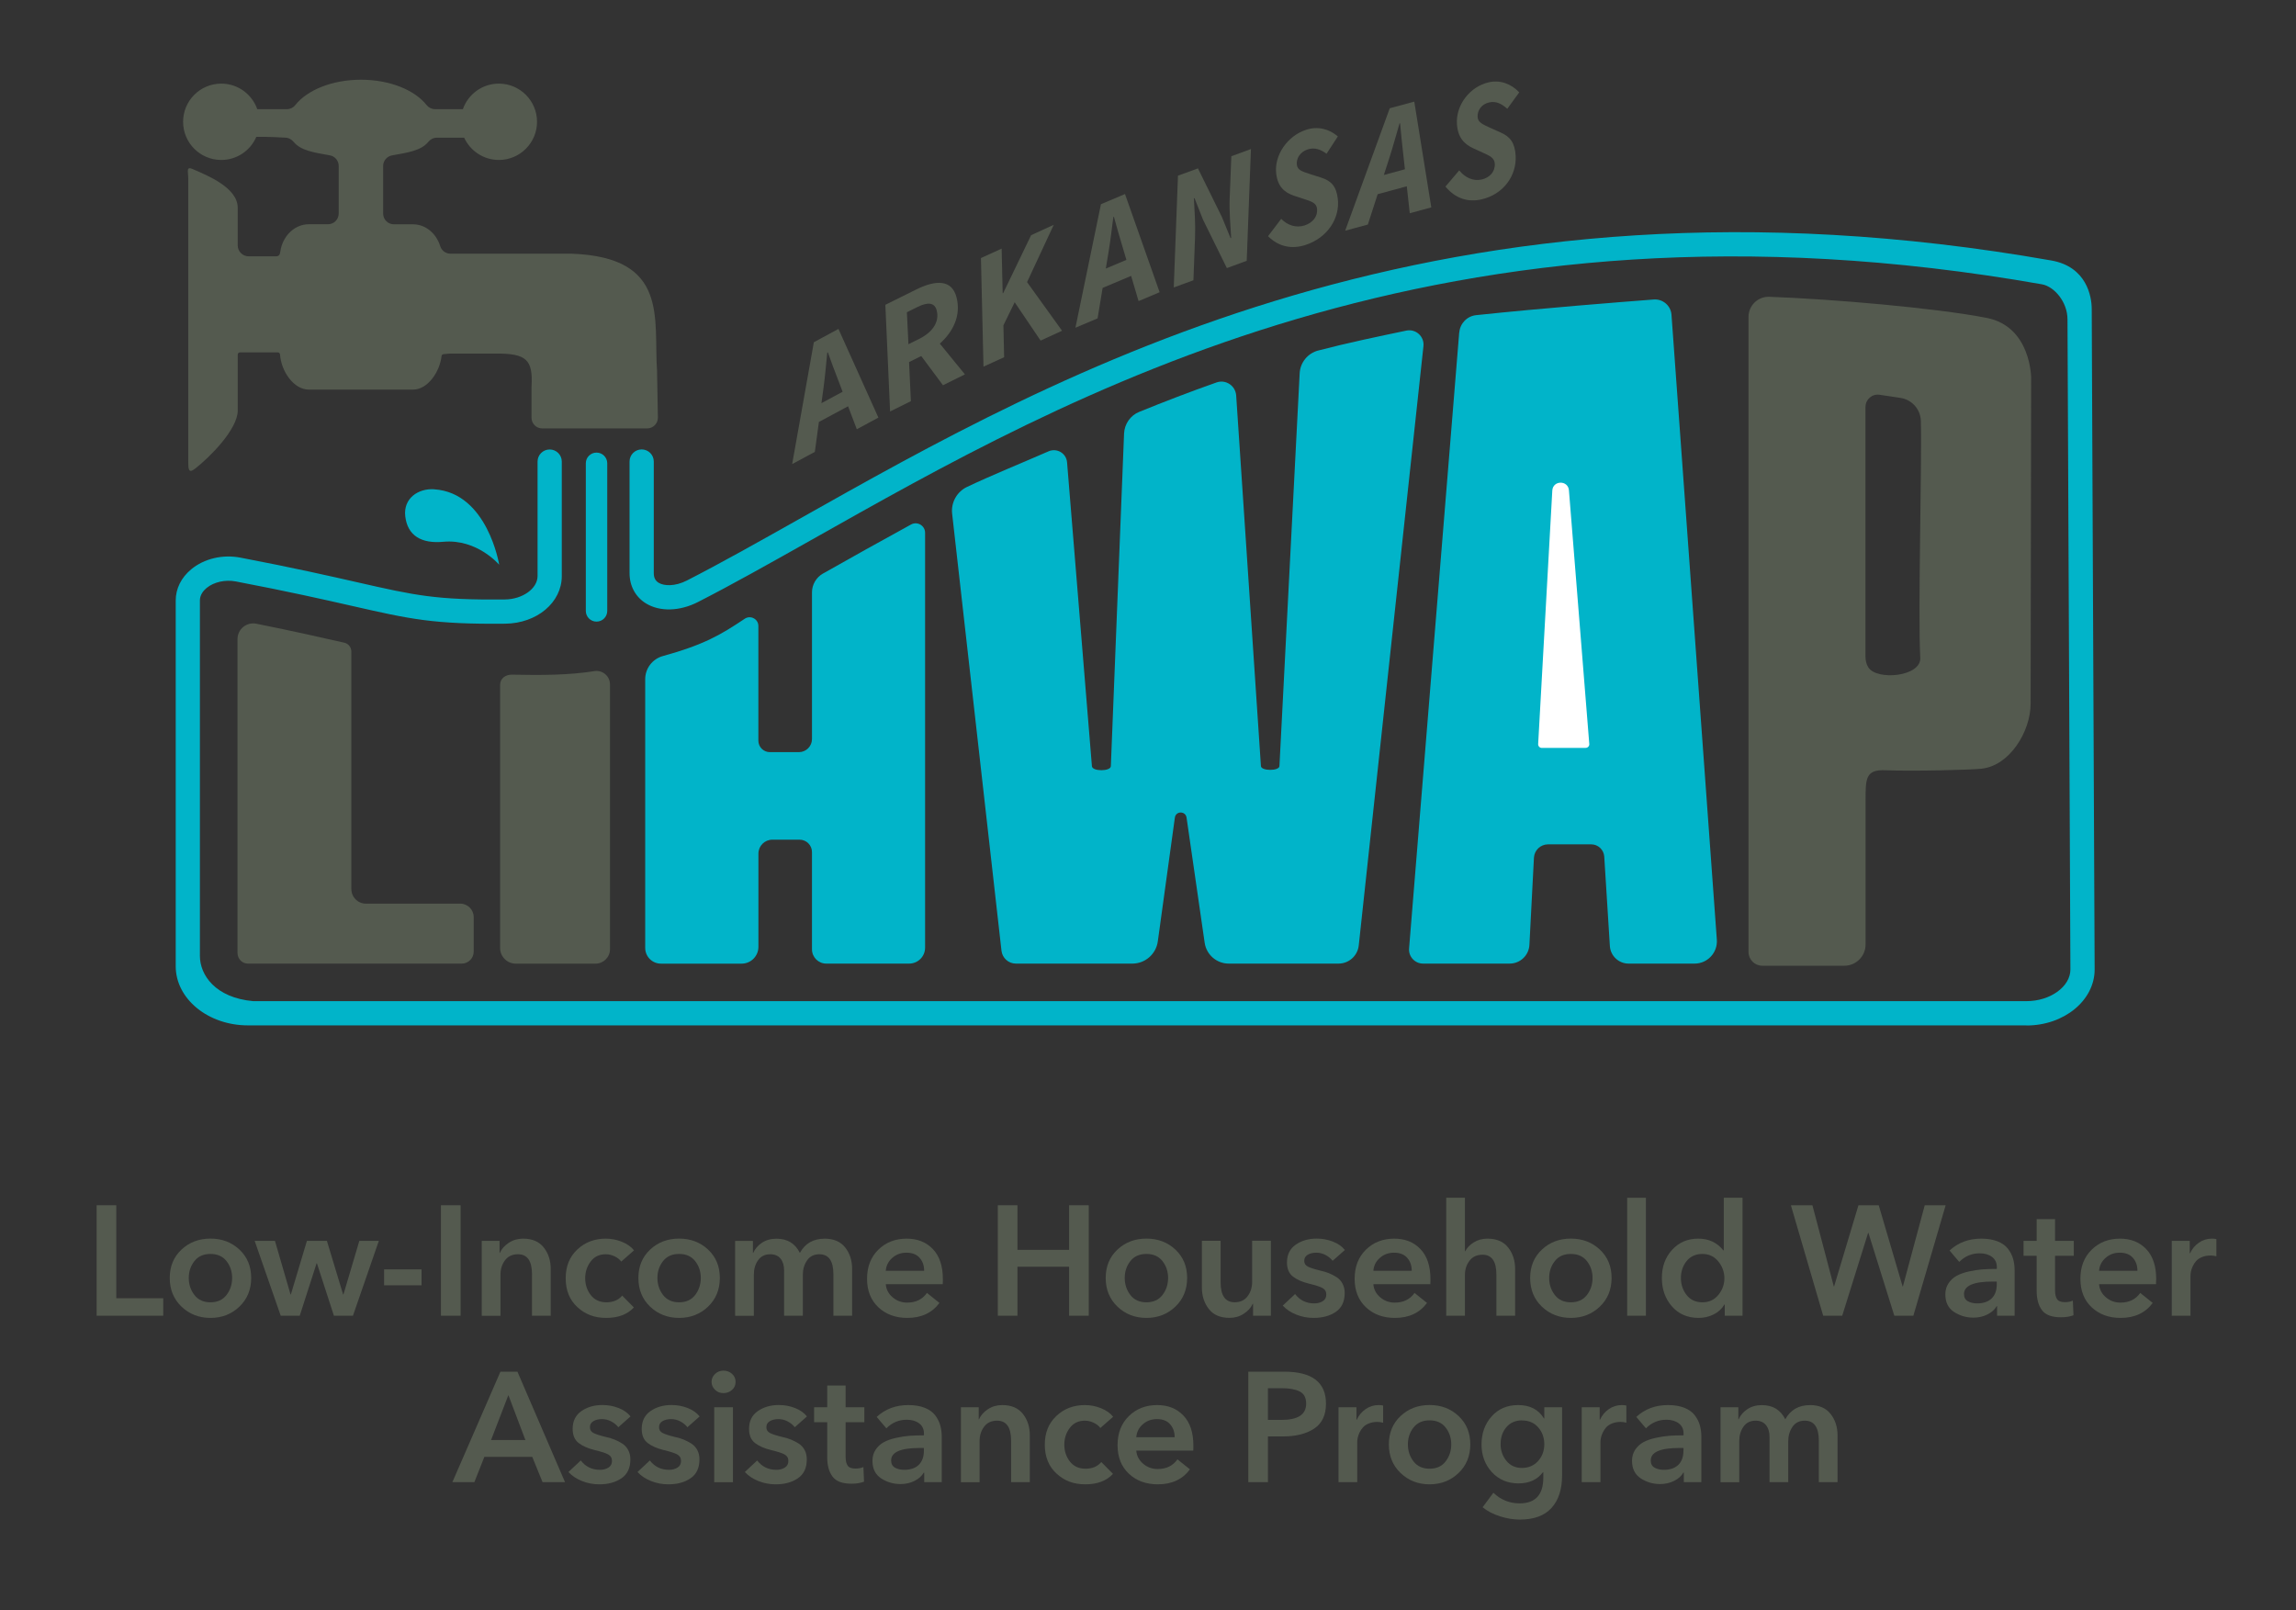 <?xml version="1.0" encoding="UTF-8"?>
<svg id="Layer_1" data-name="Layer 1" xmlns="http://www.w3.org/2000/svg" viewBox="0 0 441.51 309.6">
  <rect x="0" y="0" width="441.51" height="309.6" fill="#333333" stroke="none"/>
  <defs>
    <style>
      .cls-1 {
        fill: #fff;
      }

      .cls-2 {
        fill: #545a4f;
      }

      .cls-3 {
        fill: #01b4c9;
      }
    </style>
  </defs>
  <g>
    <path class="cls-3" d="M83.5,94.09c10.26,.67,12.49,14.5,12.49,14.5,0,0-4.25-5.02-10.76-4.41-4.19,.39-6.87-1.17-7.3-4.91-.4-3.45,2.5-5.39,5.57-5.19Z"/>
    <path class="cls-3" d="M389.69,197.17H47.67c-7.65,0-13.88-5.1-13.88-11.37V115.47c0-2.28,1.06-4.41,2.98-6,2.49-2.06,6.04-2.9,9.48-2.24,10.3,1.97,17.1,3.52,22.56,4.76,10.95,2.49,15.05,3.42,28.28,3.28,3.4-.03,6.28-2.1,6.28-4.5v-22.01c0-1.29,1.04-2.33,2.33-2.33s2.33,1.04,2.33,2.33v22.01c0,5.08-4.78,9.1-10.89,9.16-13.78,.14-18.34-.89-29.36-3.4-5.43-1.23-12.18-2.77-22.41-4.72-2.06-.39-4.22,.09-5.64,1.25-.59,.49-1.29,1.3-1.29,2.41v68.33c0,3.7,2.99,8.05,10.22,8.71H389.69c4.57,0,8.44-2.79,8.44-6.09l-.56-125c0-3.4-2.58-6.34-4.91-6.75-115.32-20.3-187.7,21.59-236.93,49.32-7.69,4.33-14.95,8.42-21.53,11.78-3.5,1.79-7.32,1.89-9.98,.26-2.01-1.23-3.16-3.35-3.16-5.82v-21.46c0-1.29,1.04-2.33,2.33-2.33s2.33,1.04,2.33,2.33v21.46c0,.87,.3,1.46,.93,1.85,1.04,.63,3.12,.74,5.43-.43,6.49-3.32,13.72-7.39,21.36-11.69,49.81-28.05,124.07-70.43,241.03-49.85,6.76,1.19,7.76,6.89,7.76,9.32l.56,127.01c0,5.94-5.87,10.77-13.1,10.77Z"/>
    <path class="cls-3" d="M114.71,119.53c-1.14,0-2.06-.92-2.06-2.06v-28.38c0-1.14,.92-2.06,2.06-2.06s2.06,.92,2.06,2.06v28.38c0,1.14-.92,2.06-2.06,2.06Z"/>
    <path class="cls-2" d="M37.07,32.52c2.8,1.21,8.64,3.57,8.64,7.41v7.25c0,1.16,.94,2.11,2.11,2.11h5.2c.95,0,.78-.66,1.01-1.58,.65-2.64,2.8-4.59,5.37-4.59h3.67c1.14,0,2.06-.92,2.06-2.06v-9.16c0-1-.72-1.86-1.71-2.03-3.11-.55-5.6-.93-6.95-2.58-.41-.5-.99-.82-1.64-.82,0,0-3.12-.2-5.54-.16-1.12,2.62-3.72,4.45-6.74,4.45-4.05,0-7.34-3.28-7.34-7.34s3.29-7.34,7.34-7.34c3.2,0,5.91,2.05,6.92,4.91h5.71c.63,0,1.22-.29,1.6-.78,2.28-2.88,7.07-4.88,12.63-4.88s10.35,1.99,12.63,4.88c.39,.49,.98,.78,1.6,.78h5.37c1-2.86,3.72-4.91,6.92-4.91,4.05,0,7.34,3.29,7.34,7.34s-3.29,7.34-7.34,7.34c-2.96,0-5.51-1.76-6.67-4.28h-5.28c-.65,0-1.23,.32-1.64,.82-1.35,1.65-3.84,2.03-6.95,2.58-.98,.17-1.71,1.03-1.71,2.03v9.16c0,1.14,.92,2.06,2.06,2.06h3.67c2.43,0,4.48,1.75,5.24,4.19,.27,.87,1.06,1.46,1.97,1.46h23.26c18.88,.67,15.77,12.5,16.47,22.6l.16,8.9c.02,1.15-.91,2.1-2.06,2.1h-20.18c-1.14,0-2.06-.92-2.06-2.06v-5.95c.31-5.19-.94-6.43-6.89-6.38h-8.63c-.06,0-.12,0-.18,0l-1.23,.11c-.2,.02-.35,.17-.37,.37-.35,3.07-2.67,6.45-5.5,6.45h-20.01c-2.93,0-5.33-3.53-5.55-6.76-.02-.22-.19-.4-.41-.4h-7.3c-.23,0-.42,.19-.42,.42v10.75c0,3.63-5.43,9.03-8.18,11.17-1.35,1.06-1.34,.09-1.34-1.63V34.42c0-1.48-.47-2.48,.88-1.9Z"/>
    <path class="cls-2" d="M67.56,170.98v-45.7c0-.81-.56-1.52-1.36-1.7h-.01c-4.4-1-9.65-2.19-16.91-3.65-1.86-.37-3.61,1.05-3.61,2.95v60.36c0,1.1,.87,2.04,1.97,2.05h41.15c1.27,0,2.3-1.03,2.3-2.3v-6.64c0-1.43-1.16-2.59-2.59-2.59h-18.15c-1.54,0-2.78-1.25-2.78-2.78Z"/>
    <path class="cls-2" d="M96.17,131.64v50.65c0,1.66,1.35,3.01,3.01,3.01h15.34c1.53,0,2.78-1.24,2.78-2.78v-50.9c0-1.6-1.42-2.82-3-2.57-5.06,.8-10.31,.79-15.88,.68-1.19-.02-2.24,.72-2.24,1.91Z"/>
    <path class="cls-3" d="M158.28,110.28h-.02c-1.31,.75-2.12,2.13-2.12,3.63v28.2c0,1.39-1.13,2.52-2.52,2.52h-5.57c-1.23,0-2.22-.99-2.22-2.22v-22.04c0-1.34-1.5-2.14-2.62-1.39-4.55,3.04-7.78,4.98-15.73,7.17-2.01,.55-3.41,2.37-3.41,4.45v51.67c0,1.67,1.35,3.03,3.03,3.03h15.51c1.78,0,3.23-1.44,3.23-3.23v-17.92c0-1.49,1.2-2.69,2.69-2.69h5.22c1.32,0,2.39,1.07,2.39,2.39v18.7c0,1.51,1.23,2.74,2.74,2.74h15.95c1.69,0,3.06-1.37,3.06-3.06V102.45c0-1.38-1.48-2.26-2.69-1.6-5.92,3.23-11.56,6.4-16.93,9.43Z"/>
    <path class="cls-3" d="M253.51,67.39c-2.03,.53-3.48,2.3-3.59,4.39l-3.89,75.54c-.07,.96-3.49,.95-3.56,0l-4.76-71.28c-.13-1.87-2-3.13-3.78-2.5-5.11,1.8-10.06,3.7-14.87,5.66-1.7,.69-2.83,2.33-2.91,4.17l-2.54,63.97c-.07,1.01-3.55,1.02-3.64,0l-4.78-58.44c-.14-1.74-1.95-2.81-3.55-2.12-5.15,2.25-10.81,4.54-15.67,6.84-1.96,.93-3.12,3-2.88,5.15l9.49,84.04c.16,1.41,1.35,2.48,2.77,2.48h22.39c2.47,0,4.56-1.82,4.9-4.27l3.28-23.8c.18-1.31,2.06-1.31,2.25,0l3.48,24.06c.33,2.3,2.31,4.01,4.63,4.01h21.1c2.01,0,3.69-1.51,3.9-3.5l12.44-115.23c.2-1.86-1.47-3.37-3.29-2.99-5.57,1.16-11.65,2.44-16.94,3.83Z"/>
    <path class="cls-3" d="M280.6,63.93l-9.64,118.44c-.13,1.57,1.11,2.92,2.69,2.92h16.65c2.03,0,3.7-1.59,3.8-3.61l.87-16.75c.08-1.44,1.27-2.57,2.71-2.57h8.31c1.32,0,2.41,1.03,2.5,2.35l1.08,17.2c.12,1.9,1.7,3.38,3.6,3.38h12.69c2.49,0,4.46-2.11,4.28-4.6l-8.72-120.16c-.13-1.76-1.66-3.07-3.41-2.94-6.41,.49-21.37,1.66-34.15,3.01-1.74,.18-3.1,1.58-3.24,3.32Z"/>
    <path class="cls-2" d="M381.1,147.8c5.34-.58,9.37-7.11,9.38-12.48l.1-62.65s0-9.87-8.54-11.54c-9.8-1.91-29.78-3.63-41.8-4.06-2.2-.08-4.01,1.68-4.01,3.88v122.1c0,1.46,1.19,2.65,2.65,2.65h15.78c2.25,0,4.08-1.83,4.08-4.08v-27.65c0-4.28,0-6.02,3.82-5.86,5.3,.22,16.46-.07,18.55-.3Zm-22.37-69.57c0-1.43,1.28-2.53,2.69-2.32l4.02,.6c2.21,.33,3.87,2.19,3.93,4.43,.23,7.78-.58,37.05-.11,45.55,.2,3.63-8.39,4.44-10,1.82-.38-.62-.54-1.34-.54-2.06v-48.01Z"/>
    <path class="cls-1" d="M296.5,143.81h8.41c.41,0,.74-.35,.7-.76l-3.91-48.76c-.16-1.99-3.09-1.96-3.2,.04l-2.72,48.74c-.02,.41,.3,.75,.71,.75Z"/>
    <polygon class="cls-2" points="189.12 70.5 193.09 68.69 192.95 62.56 195.12 58.12 200.1 65.49 204.23 63.6 197.5 54.25 202.63 43.23 198.28 45.22 192.92 56.34 192.81 56.39 192.61 47.81 188.63 49.62 189.12 70.5"/>
    <path class="cls-2" d="M225.72,55.27l3.77-1.38,.31-8.23c.1-2.47-.09-5.22-.22-7.52l.12-.04,1.62,4.11,4.6,9.34,3.82-1.4,.81-21.49-3.77,1.38-.32,8.15c-.1,2.48,.17,5.37,.29,7.56l-.12,.04-1.66-4.06-4.61-9.35-3.84,1.4-.81,21.49Z"/>
    <path class="cls-2" d="M243.83,45.41c2.17,2.16,4.72,2.49,7.16,1.71,4.3-1.37,6.72-5.2,6.26-8.93-.29-2.37-1.26-3.43-3.21-4.04l-2.01-.64c-1.59-.53-2.52-.76-2.65-1.82-.14-1.17,.57-2.47,2.11-2.97,1.36-.43,2.51,.05,3.6,.84l2.17-3.33c-1.66-1.44-3.85-2-6.05-1.29-3.68,1.18-6.23,4.95-5.8,8.47,.31,2.49,1.59,3.61,3.43,4.23l1.92,.63c1.44,.47,2.36,.75,2.5,1.84,.18,1.48-.81,2.73-2.4,3.24-1.62,.52-3.28-.02-4.49-1.27l-2.52,3.32Z"/>
    <path class="cls-2" d="M156.5,65.8l-4.17,23.44,4.36-2.35,.78-5.75,5.61-3.02,1.68,4.42,4.15-2.24-7.68-17.05-4.72,2.55Zm1.46,11.71l.41-3.01c.3-2.27,.48-4.38,.71-6.68l.12-.06c.65,1.88,1.29,3.52,1.95,5.25l.88,2.32-4.06,2.19Z"/>
    <path class="cls-2" d="M180.73,66.07c2.56-2.29,4.1-5.4,3.21-8.88-.88-3.47-3.98-3.39-7.72-1.54l-5.97,2.96,.91,20.51,4-1.98-.35-7.52,2.34-1.16,4.18,5.62,4.22-2.09-4.83-5.92Zm-4.02-.88l-2.02,1-.3-6.15,2-.99c2.05-1.02,3.35-.89,3.74,.67,.51,2.02-.59,4.07-3.42,5.47Z"/>
    <path class="cls-2" d="M211.71,39.25l-4.91,23.77,4.26-1.8,.97-5.86,5.48-2.31,1.43,4.85,4.05-1.71-6.66-18.88-4.61,1.95Zm.93,12.4l.51-3.07c.38-2.32,.64-4.48,.94-6.85l.11-.05c.54,2.05,1.09,3.85,1.65,5.75l.75,2.54-3.96,1.67Z"/>
    <path class="cls-2" d="M275.23,39.87l-3.27-20.33-4.72,1.28-8.57,23.54,4.36-1.18,1.89-5.84,5.6-1.52,.57,5.18,4.15-1.12Zm-9.12-6.23l.99-3.06c.74-2.31,1.34-4.48,2.02-6.85l.11-.03c.19,2.18,.41,4.11,.63,6.14l.3,2.71-4.05,1.1Z"/>
    <path class="cls-2" d="M277.94,35.86c2,2.42,4.46,3.03,6.89,2.49,4.27-.95,6.85-4.59,6.62-8.44-.15-2.44-1.03-3.62-2.9-4.44l-1.92-.86c-1.52-.71-2.42-1.04-2.49-2.12-.07-1.21,.69-2.46,2.23-2.8,1.35-.3,2.45,.31,3.47,1.23l2.3-3.16c-1.54-1.64-3.65-2.43-5.84-1.94-3.66,.82-6.37,4.39-6.14,8.02,.16,2.56,1.35,3.84,3.11,4.66l1.83,.84c1.38,.62,2.27,1.01,2.34,2.13,.09,1.52-.95,2.69-2.53,3.05-1.61,.36-3.2-.36-4.31-1.76l-2.65,3.12Z"/>
  </g>
  <g>
    <path class="cls-2" d="M18.58,253v-21.24h3.78v17.88h9.03v3.36h-12.81Z"/>
    <path class="cls-2" d="M32.64,245.74c0-2.22,.75-4.04,2.25-5.45s3.36-2.12,5.58-2.12,4.08,.71,5.58,2.12,2.25,3.22,2.25,5.45-.76,4.08-2.27,5.52c-1.51,1.44-3.37,2.16-5.56,2.16s-4.05-.72-5.56-2.16c-1.51-1.44-2.27-3.28-2.27-5.52Zm4.74-3.24c-.72,.92-1.08,2-1.08,3.24s.36,2.33,1.08,3.27c.72,.94,1.75,1.41,3.09,1.41s2.37-.47,3.09-1.41c.72-.94,1.08-2.03,1.08-3.27s-.36-2.32-1.08-3.24-1.75-1.38-3.09-1.38-2.37,.46-3.09,1.38Z"/>
    <path class="cls-2" d="M53.98,253l-5.01-14.4h3.9l3,10.32h.06l3.09-10.32h3.84l3.12,10.32h.06l3.06-10.32h3.75l-4.98,14.4h-3.66l-3.27-10.08h-.06l-3.24,10.08h-3.66Z"/>
    <path class="cls-2" d="M81.06,244.09v3.06h-7.2v-3.06h7.2Z"/>
    <path class="cls-2" d="M84.79,253v-21.24h3.78v21.24h-3.78Z"/>
    <path class="cls-2" d="M92.64,253v-14.4h3.42v2.31h.06c.34-.76,.92-1.41,1.73-1.94,.81-.53,1.72-.79,2.74-.79,1.76,0,3.09,.57,3.97,1.7,.89,1.13,1.34,2.5,1.34,4.12v9h-3.6v-7.98c0-2.56-.9-3.84-2.7-3.84-1.08,0-1.91,.39-2.49,1.16-.58,.77-.87,1.69-.87,2.75v7.92h-3.6Z"/>
    <path class="cls-2" d="M121.92,240.43l-2.46,2.16c-.28-.4-.7-.73-1.26-1-.56-.27-1.13-.41-1.71-.41-1.24,0-2.21,.46-2.91,1.4-.7,.93-1.05,2-1.05,3.22s.36,2.32,1.08,3.24,1.72,1.38,3,1.38,2.33-.43,3.03-1.29l2.25,2.28c-1.24,1.34-3.01,2.01-5.31,2.01s-4.05-.69-5.55-2.07c-1.5-1.38-2.25-3.23-2.25-5.55s.74-4.12,2.22-5.52c1.48-1.4,3.31-2.1,5.49-2.1,1.06,0,2.09,.2,3.09,.6s1.78,.95,2.34,1.65Z"/>
    <path class="cls-2" d="M122.76,245.74c0-2.22,.75-4.04,2.25-5.45s3.36-2.12,5.58-2.12,4.08,.71,5.58,2.12,2.25,3.22,2.25,5.45-.76,4.08-2.27,5.52c-1.51,1.44-3.37,2.16-5.56,2.16s-4.06-.72-5.57-2.16c-1.51-1.44-2.26-3.28-2.26-5.52Zm4.74-3.24c-.72,.92-1.08,2-1.08,3.24s.36,2.33,1.08,3.27c.72,.94,1.75,1.41,3.09,1.41s2.37-.47,3.09-1.41c.72-.94,1.08-2.03,1.08-3.27s-.36-2.32-1.08-3.24c-.72-.92-1.75-1.38-3.09-1.38s-2.37,.46-3.09,1.38Z"/>
    <path class="cls-2" d="M158.55,238.18c1.76,0,3.09,.57,3.98,1.7,.89,1.13,1.33,2.5,1.33,4.12v9h-3.6v-7.98c0-2.56-.9-3.84-2.7-3.84-1.04,0-1.83,.4-2.37,1.19-.54,.79-.81,1.71-.81,2.77v7.86h-3.6v-8.7c0-.94-.22-1.69-.67-2.26-.45-.57-1.12-.86-2-.86-1.02,0-1.8,.39-2.34,1.16-.54,.77-.81,1.69-.81,2.75v7.92h-3.6v-14.4h3.42v2.31h.06c.34-.78,.9-1.43,1.68-1.95,.78-.52,1.71-.78,2.79-.78,2.1,0,3.6,.91,4.5,2.73,1-1.82,2.58-2.73,4.74-2.73Z"/>
    <path class="cls-2" d="M181.31,245.98c0,.42,0,.74-.03,.96h-10.95c.08,1,.52,1.84,1.32,2.52,.8,.68,1.73,1.02,2.79,1.02,1.66,0,2.93-.62,3.81-1.86l2.4,1.92c-1.42,1.92-3.48,2.88-6.18,2.88-2.26,0-4.12-.68-5.56-2.04-1.45-1.36-2.18-3.19-2.18-5.49s.72-4.16,2.16-5.58c1.44-1.42,3.26-2.13,5.46-2.13,2.08,0,3.76,.67,5.04,2.01s1.92,3.27,1.92,5.79Zm-10.98-1.62h7.38c0-1-.29-1.83-.87-2.49s-1.42-.99-2.52-.99-1.97,.33-2.73,.99-1.18,1.49-1.26,2.49Z"/>
    <path class="cls-2" d="M191.87,253v-21.24h3.78v8.58h9.93v-8.58h3.78v21.24h-3.78v-9.42h-9.93v9.42h-3.78Z"/>
    <path class="cls-2" d="M212.62,245.74c0-2.22,.75-4.04,2.25-5.45s3.36-2.12,5.58-2.12,4.08,.71,5.58,2.12,2.25,3.22,2.25,5.45-.76,4.08-2.27,5.52c-1.51,1.44-3.37,2.16-5.56,2.16s-4.05-.72-5.56-2.16c-1.51-1.44-2.27-3.28-2.27-5.52Zm4.74-3.24c-.72,.92-1.08,2-1.08,3.24s.36,2.33,1.08,3.27c.72,.94,1.75,1.41,3.09,1.41s2.37-.47,3.09-1.41c.72-.94,1.08-2.03,1.08-3.27s-.36-2.32-1.08-3.24-1.75-1.38-3.09-1.38-2.37,.46-3.09,1.38Z"/>
    <path class="cls-2" d="M244.38,238.6v14.4h-3.42v-2.31h-.06c-.34,.76-.92,1.41-1.73,1.93-.81,.53-1.72,.79-2.74,.79-1.76,0-3.09-.56-3.97-1.7-.89-1.13-1.34-2.5-1.34-4.12v-9h3.6v7.98c0,2.56,.9,3.84,2.7,3.84,1.08,0,1.91-.38,2.49-1.16,.58-.77,.87-1.68,.87-2.75v-7.92h3.6Z"/>
    <path class="cls-2" d="M258.6,240.37l-2.34,2.07c-.34-.44-.79-.81-1.35-1.11-.56-.3-1.16-.45-1.8-.45s-1.19,.13-1.63,.39c-.45,.26-.68,.65-.68,1.17s.23,.87,.69,1.11c.46,.24,1.27,.5,2.43,.78,.62,.14,1.17,.3,1.65,.5,.48,.19,.96,.45,1.46,.76,.49,.32,.87,.74,1.14,1.26,.27,.52,.41,1.11,.41,1.77,0,1.64-.57,2.85-1.7,3.63-1.13,.78-2.57,1.17-4.3,1.17-1.14,0-2.24-.21-3.3-.63s-1.93-1-2.61-1.74l2.37-2.22c.92,1.2,2.15,1.8,3.69,1.8,.62,0,1.16-.14,1.62-.42,.46-.28,.69-.71,.69-1.29s-.24-.97-.73-1.25c-.49-.27-1.35-.54-2.57-.83-1.3-.32-2.33-.77-3.1-1.36-.77-.59-1.16-1.5-1.16-2.72,0-1.5,.56-2.64,1.68-3.42,1.12-.78,2.47-1.17,4.05-1.17,1.08,0,2.11,.19,3.09,.57s1.75,.92,2.31,1.62Z"/>
    <path class="cls-2" d="M275.07,245.98c0,.42,0,.74-.03,.96h-10.95c.08,1,.52,1.84,1.32,2.52,.8,.68,1.73,1.02,2.79,1.02,1.66,0,2.93-.62,3.81-1.86l2.4,1.92c-1.42,1.92-3.48,2.88-6.18,2.88-2.26,0-4.12-.68-5.56-2.04-1.45-1.36-2.18-3.19-2.18-5.49s.72-4.16,2.16-5.58c1.44-1.42,3.26-2.13,5.46-2.13,2.08,0,3.76,.67,5.04,2.01s1.92,3.27,1.92,5.79Zm-10.98-1.62h7.38c0-1-.29-1.83-.87-2.49s-1.42-.99-2.52-.99-1.97,.33-2.73,.99-1.18,1.49-1.26,2.49Z"/>
    <path class="cls-2" d="M286.04,238.18c1.76,0,3.08,.57,3.97,1.7s1.34,2.5,1.34,4.12v9h-3.6v-7.92c0-2.54-.89-3.81-2.67-3.81-1.08,0-1.91,.39-2.5,1.16-.59,.77-.88,1.68-.88,2.71v7.86h-3.6v-22.68h3.6v10.29h.06c.32-.66,.87-1.23,1.63-1.71,.77-.48,1.66-.72,2.66-.72Z"/>
    <path class="cls-2" d="M294.24,245.74c0-2.22,.75-4.04,2.25-5.45s3.36-2.12,5.58-2.12,4.08,.71,5.58,2.12,2.25,3.22,2.25,5.45-.76,4.08-2.27,5.52c-1.51,1.44-3.37,2.16-5.56,2.16s-4.06-.72-5.57-2.16c-1.51-1.44-2.26-3.28-2.26-5.52Zm4.74-3.24c-.72,.92-1.08,2-1.08,3.24s.36,2.33,1.08,3.27c.72,.94,1.75,1.41,3.09,1.41s2.37-.47,3.09-1.41c.72-.94,1.08-2.03,1.08-3.27s-.36-2.32-1.08-3.24c-.72-.92-1.75-1.38-3.09-1.38s-2.37,.46-3.09,1.38Z"/>
    <path class="cls-2" d="M312.9,253v-22.68h3.6v22.68h-3.6Z"/>
    <path class="cls-2" d="M335.08,230.32v22.68h-3.42v-2.16h-.06c-.48,.82-1.17,1.46-2.07,1.91s-1.86,.67-2.88,.67c-2.14,0-3.86-.74-5.15-2.22-1.29-1.48-1.93-3.3-1.93-5.46s.65-3.96,1.96-5.4c1.31-1.44,2.98-2.16,5.03-2.16s3.63,.75,4.83,2.25h.09v-10.11h3.6Zm-10.76,12.18c-.73,.92-1.09,2-1.09,3.24s.36,2.33,1.09,3.27c.73,.94,1.75,1.41,3.04,1.41s2.28-.47,3.06-1.41c.78-.94,1.17-2.01,1.17-3.21s-.39-2.28-1.17-3.24-1.8-1.44-3.06-1.44-2.31,.46-3.04,1.38Z"/>
    <path class="cls-2" d="M350.59,253l-6.21-21.24h4.14l4.11,15.6h.06l4.68-15.6h3.9l4.59,15.6h.06l4.2-15.6h4.02l-6.21,21.24h-3.66l-4.98-15.93h-.06l-4.98,15.93h-3.66Z"/>
    <path class="cls-2" d="M384.03,253v-1.83h-.09c-.36,.64-.94,1.17-1.75,1.58-.81,.41-1.71,.62-2.71,.62-1.38,0-2.62-.37-3.74-1.1-1.11-.73-1.66-1.85-1.66-3.38,0-.82,.21-1.53,.62-2.14s.92-1.08,1.54-1.42c.62-.34,1.39-.62,2.32-.83s1.81-.34,2.64-.41c.83-.06,1.75-.09,2.78-.09v-.36c0-.84-.31-1.49-.93-1.95-.62-.46-1.41-.69-2.37-.69-1.52,0-2.83,.55-3.93,1.65l-1.86-2.19c1.64-1.52,3.67-2.28,6.09-2.28,1.24,0,2.29,.18,3.16,.53,.87,.35,1.54,.83,2,1.44,.46,.61,.78,1.25,.97,1.92,.19,.67,.29,1.39,.29,2.17v8.76h-3.36Zm-.06-6.06v-.51h-.81c-3.66,0-5.49,.8-5.49,2.4,0,.64,.24,1.1,.73,1.38s1.09,.42,1.79,.42c1.22,0,2.16-.33,2.81-.97,.65-.65,.97-1.55,.97-2.71Z"/>
    <path class="cls-2" d="M391.64,241.48h-2.52v-2.88h2.52v-4.17h3.54v4.17h3.6v2.88h-3.6v6.69c0,.72,.13,1.27,.39,1.65s.76,.57,1.5,.57c.62,0,1.13-.1,1.53-.3l.12,2.82c-.68,.26-1.48,.39-2.4,.39-1.76,0-2.98-.45-3.66-1.37-.68-.91-1.02-2.15-1.02-3.73v-6.72Z"/>
    <path class="cls-2" d="M414.62,245.98c0,.42-.01,.74-.03,.96h-10.95c.08,1,.52,1.84,1.32,2.52,.8,.68,1.73,1.02,2.79,1.02,1.66,0,2.93-.62,3.81-1.86l2.4,1.92c-1.42,1.92-3.48,2.88-6.18,2.88-2.26,0-4.11-.68-5.56-2.04-1.45-1.36-2.17-3.19-2.17-5.49s.72-4.16,2.16-5.58c1.44-1.42,3.26-2.13,5.46-2.13,2.08,0,3.76,.67,5.04,2.01,1.28,1.34,1.92,3.27,1.92,5.79Zm-10.98-1.62h7.38c0-1-.29-1.83-.87-2.49s-1.42-.99-2.52-.99-1.97,.33-2.73,.99-1.18,1.49-1.26,2.49Z"/>
    <path class="cls-2" d="M417.62,253v-14.4h3.45v2.4h.06c.4-.86,.97-1.54,1.71-2.05,.74-.51,1.57-.77,2.49-.77,.34,0,.63,.03,.87,.09v3.3c-.4-.1-.77-.15-1.11-.15-.62,0-1.17,.1-1.65,.3-.48,.2-.86,.45-1.12,.75-.27,.3-.49,.64-.66,1-.17,.37-.29,.71-.35,1.01-.06,.3-.09,.57-.09,.81v7.71h-3.6Z"/>
    <path class="cls-2" d="M86.99,285l9.24-21.24h3.27l9.15,21.24h-4.32l-1.98-4.86h-9.21l-1.92,4.86h-4.23Zm7.44-8.1h6.6l-3.27-8.64-3.33,8.64Z"/>
    <path class="cls-2" d="M121.24,272.37l-2.34,2.07c-.34-.44-.79-.81-1.35-1.11-.56-.3-1.16-.45-1.8-.45s-1.19,.13-1.63,.39c-.45,.26-.68,.65-.68,1.17s.23,.87,.69,1.11c.46,.24,1.27,.5,2.43,.78,.62,.14,1.17,.3,1.65,.5,.48,.19,.96,.45,1.46,.76,.49,.32,.87,.74,1.14,1.26,.27,.52,.41,1.11,.41,1.77,0,1.64-.57,2.85-1.7,3.63-1.13,.78-2.57,1.17-4.3,1.17-1.14,0-2.24-.21-3.3-.63s-1.93-1-2.61-1.74l2.37-2.22c.92,1.2,2.15,1.8,3.69,1.8,.62,0,1.16-.14,1.62-.42,.46-.28,.69-.71,.69-1.29s-.24-.97-.73-1.25c-.49-.27-1.35-.54-2.57-.83-1.3-.32-2.33-.77-3.1-1.36-.77-.59-1.16-1.5-1.16-2.72,0-1.5,.56-2.64,1.68-3.42,1.12-.78,2.47-1.17,4.05-1.17,1.08,0,2.11,.19,3.09,.57s1.75,.92,2.31,1.62Z"/>
    <path class="cls-2" d="M134.53,272.37l-2.34,2.07c-.34-.44-.79-.81-1.35-1.11s-1.16-.45-1.8-.45-1.19,.13-1.64,.39c-.45,.26-.67,.65-.67,1.17s.23,.87,.69,1.11,1.27,.5,2.43,.78c.62,.14,1.17,.3,1.65,.5s.96,.45,1.46,.76c.49,.32,.87,.74,1.14,1.26,.27,.52,.4,1.11,.4,1.77,0,1.64-.56,2.85-1.7,3.63-1.13,.78-2.56,1.17-4.3,1.17-1.14,0-2.24-.21-3.3-.63-1.06-.42-1.93-1-2.61-1.74l2.37-2.22c.92,1.2,2.15,1.8,3.69,1.8,.62,0,1.16-.14,1.62-.42,.46-.28,.69-.71,.69-1.29s-.25-.97-.74-1.25c-.49-.27-1.35-.54-2.56-.83-1.3-.32-2.34-.77-3.11-1.36s-1.15-1.5-1.15-2.72c0-1.5,.56-2.64,1.68-3.42,1.12-.78,2.47-1.17,4.05-1.17,1.08,0,2.11,.19,3.09,.57,.98,.38,1.75,.92,2.31,1.62Z"/>
    <path class="cls-2" d="M137.49,267.23c-.44-.43-.66-.93-.66-1.51s.22-1.08,.66-1.51,.98-.65,1.62-.65,1.21,.21,1.66,.62c.45,.41,.68,.92,.68,1.54s-.22,1.14-.68,1.54c-.45,.41-1,.62-1.66,.62s-1.18-.21-1.62-.65Zm-.15,17.78v-14.4h3.6v14.4h-3.6Z"/>
    <path class="cls-2" d="M155.17,272.37l-2.34,2.07c-.34-.44-.79-.81-1.35-1.11s-1.16-.45-1.8-.45-1.19,.13-1.64,.39c-.45,.26-.67,.65-.67,1.17s.23,.87,.69,1.11,1.27,.5,2.43,.78c.62,.14,1.17,.3,1.65,.5s.96,.45,1.46,.76c.49,.32,.87,.74,1.14,1.26,.27,.52,.4,1.11,.4,1.77,0,1.64-.56,2.85-1.7,3.63-1.13,.78-2.56,1.17-4.3,1.17-1.14,0-2.24-.21-3.3-.63-1.06-.42-1.93-1-2.61-1.74l2.37-2.22c.92,1.2,2.15,1.8,3.69,1.8,.62,0,1.16-.14,1.62-.42,.46-.28,.69-.71,.69-1.29s-.25-.97-.74-1.25c-.49-.27-1.35-.54-2.56-.83-1.3-.32-2.34-.77-3.11-1.36s-1.15-1.5-1.15-2.72c0-1.5,.56-2.64,1.68-3.42,1.12-.78,2.47-1.17,4.05-1.17,1.08,0,2.11,.19,3.09,.57,.98,.38,1.75,.92,2.31,1.62Z"/>
    <path class="cls-2" d="M159.07,273.48h-2.52v-2.88h2.52v-4.17h3.54v4.17h3.6v2.88h-3.6v6.69c0,.72,.13,1.27,.39,1.65s.76,.57,1.5,.57c.62,0,1.13-.1,1.53-.3l.12,2.82c-.68,.26-1.48,.39-2.4,.39-1.76,0-2.98-.45-3.66-1.37-.68-.91-1.02-2.15-1.02-3.73v-6.72Z"/>
    <path class="cls-2" d="M177.72,285v-1.83h-.09c-.36,.64-.94,1.17-1.75,1.58-.81,.41-1.71,.62-2.71,.62-1.38,0-2.62-.37-3.74-1.1-1.11-.73-1.66-1.85-1.66-3.38,0-.82,.21-1.53,.62-2.14s.92-1.08,1.54-1.42c.62-.34,1.39-.62,2.32-.83s1.81-.34,2.64-.41c.83-.06,1.75-.09,2.78-.09v-.36c0-.84-.31-1.49-.93-1.95-.62-.46-1.41-.69-2.37-.69-1.52,0-2.83,.55-3.93,1.65l-1.86-2.19c1.64-1.52,3.67-2.28,6.09-2.28,1.24,0,2.29,.18,3.16,.53,.87,.35,1.54,.83,2,1.44,.46,.61,.78,1.25,.97,1.92,.19,.67,.29,1.39,.29,2.17v8.76h-3.36Zm-.06-6.06v-.51h-.81c-3.66,0-5.49,.8-5.49,2.4,0,.64,.24,1.1,.73,1.38s1.09,.42,1.79,.42c1.22,0,2.16-.33,2.81-.97,.65-.65,.97-1.55,.97-2.71Z"/>
    <path class="cls-2" d="M184.78,285v-14.4h3.42v2.31h.06c.34-.76,.91-1.41,1.72-1.94,.81-.53,1.72-.79,2.75-.79,1.76,0,3.08,.57,3.97,1.7,.89,1.13,1.33,2.5,1.33,4.12v9h-3.6v-7.98c0-2.56-.9-3.84-2.7-3.84-1.08,0-1.91,.39-2.49,1.16-.58,.77-.87,1.69-.87,2.75v7.92h-3.6Z"/>
    <path class="cls-2" d="M214.05,272.43l-2.46,2.16c-.28-.4-.7-.73-1.26-1-.56-.27-1.13-.41-1.71-.41-1.24,0-2.21,.46-2.91,1.4-.7,.93-1.05,2-1.05,3.22s.36,2.32,1.08,3.24c.72,.92,1.72,1.38,3,1.38s2.33-.43,3.03-1.29l2.25,2.28c-1.24,1.34-3.01,2.01-5.31,2.01s-4.05-.69-5.55-2.07c-1.5-1.38-2.25-3.23-2.25-5.55s.74-4.12,2.22-5.52c1.48-1.4,3.31-2.1,5.49-2.1,1.06,0,2.09,.2,3.09,.6s1.78,.95,2.34,1.65Z"/>
    <path class="cls-2" d="M229.48,277.98c0,.42,0,.74-.03,.96h-10.95c.08,1,.52,1.84,1.32,2.52,.8,.68,1.73,1.02,2.79,1.02,1.66,0,2.93-.62,3.81-1.86l2.4,1.92c-1.42,1.92-3.48,2.88-6.18,2.88-2.26,0-4.12-.68-5.56-2.04-1.45-1.36-2.18-3.19-2.18-5.49s.72-4.16,2.16-5.58c1.44-1.42,3.26-2.13,5.46-2.13,2.08,0,3.76,.67,5.04,2.01s1.92,3.27,1.92,5.79Zm-10.98-1.62h7.38c0-1-.29-1.83-.87-2.49s-1.42-.99-2.52-.99-1.97,.33-2.73,.99-1.18,1.49-1.26,2.49Z"/>
    <path class="cls-2" d="M240.04,285v-21.24h6.93c5.34,0,8.01,2.05,8.01,6.15,0,2.2-.76,3.8-2.28,4.8-1.52,1-3.51,1.5-5.97,1.5h-2.91v8.79h-3.78Zm3.78-11.97h2.64c3.14,0,4.71-1.04,4.71-3.12,0-1.14-.41-1.92-1.24-2.34s-1.95-.63-3.35-.63h-2.76v6.09Z"/>
    <path class="cls-2" d="M257.39,285v-14.4h3.45v2.4h.06c.4-.86,.97-1.54,1.71-2.05,.74-.51,1.57-.77,2.49-.77,.34,0,.63,.03,.87,.09v3.3c-.4-.1-.77-.15-1.11-.15-.62,0-1.17,.1-1.65,.3-.48,.2-.86,.45-1.12,.75-.27,.3-.49,.64-.66,1-.17,.37-.29,.71-.35,1.01-.06,.3-.09,.57-.09,.81v7.71h-3.6Z"/>
    <path class="cls-2" d="M267.07,277.74c0-2.22,.75-4.04,2.25-5.45s3.36-2.12,5.58-2.12,4.08,.71,5.58,2.12,2.25,3.22,2.25,5.45-.76,4.08-2.27,5.52c-1.51,1.44-3.37,2.16-5.56,2.16s-4.05-.72-5.56-2.16c-1.51-1.44-2.27-3.28-2.27-5.52Zm4.74-3.24c-.72,.92-1.08,2-1.08,3.24s.36,2.33,1.08,3.27c.72,.94,1.75,1.41,3.09,1.41s2.37-.47,3.09-1.41c.72-.94,1.08-2.03,1.08-3.27s-.36-2.32-1.08-3.24-1.75-1.38-3.09-1.38-2.37,.46-3.09,1.38Z"/>
    <path class="cls-2" d="M296.96,270.6h3.42v13.11c0,2.68-.68,4.76-2.03,6.25s-3.38,2.24-6.11,2.24c-1.22,0-2.49-.21-3.81-.63-1.32-.42-2.43-1-3.33-1.74l2.07-2.79c1.42,1.36,3.1,2.04,5.04,2.04,3.04,0,4.56-1.65,4.56-4.95v-1.05h-.06c-1.08,1.44-2.65,2.16-4.71,2.16s-3.81-.72-5.13-2.17-1.98-3.23-1.98-5.33,.64-3.93,1.94-5.38c1.29-1.45,2.99-2.18,5.12-2.18,2.26,0,3.91,.86,4.95,2.58h.06v-2.16Zm-4.26,2.52c-1.26,0-2.27,.43-3.02,1.3s-1.12,1.96-1.12,3.29c0,1.22,.38,2.29,1.12,3.2s1.74,1.36,2.98,1.36,2.31-.44,3.11-1.33c.79-.89,1.19-1.96,1.19-3.22s-.39-2.37-1.17-3.25c-.78-.89-1.81-1.33-3.09-1.33Z"/>
    <path class="cls-2" d="M304.16,285v-14.4h3.45v2.4h.06c.4-.86,.97-1.54,1.71-2.05,.74-.51,1.57-.77,2.49-.77,.34,0,.63,.03,.87,.09v3.3c-.4-.1-.77-.15-1.11-.15-.62,0-1.17,.1-1.65,.3-.48,.2-.86,.45-1.12,.75s-.49,.64-.66,1c-.17,.37-.29,.71-.35,1.01-.06,.3-.09,.57-.09,.81v7.71h-3.6Z"/>
    <path class="cls-2" d="M323.79,285v-1.83h-.09c-.36,.64-.95,1.17-1.76,1.58-.81,.41-1.71,.62-2.71,.62-1.38,0-2.62-.37-3.73-1.1-1.11-.73-1.67-1.85-1.67-3.38,0-.82,.21-1.53,.62-2.14s.93-1.08,1.54-1.42c.62-.34,1.4-.62,2.33-.83s1.81-.34,2.64-.41c.83-.06,1.76-.09,2.78-.09v-.36c0-.84-.31-1.49-.93-1.95s-1.41-.69-2.37-.69c-1.52,0-2.83,.55-3.93,1.65l-1.86-2.19c1.64-1.52,3.67-2.28,6.09-2.28,1.24,0,2.29,.18,3.17,.53,.87,.35,1.53,.83,1.99,1.44,.46,.61,.79,1.25,.97,1.92,.19,.67,.29,1.39,.29,2.17v8.76h-3.36Zm-.06-6.06v-.51h-.81c-3.66,0-5.49,.8-5.49,2.4,0,.64,.24,1.1,.73,1.38s1.08,.42,1.79,.42c1.22,0,2.15-.33,2.8-.97,.65-.65,.97-1.55,.97-2.71Z"/>
    <path class="cls-2" d="M348.04,270.18c1.76,0,3.08,.57,3.97,1.7s1.34,2.5,1.34,4.12v9h-3.6v-7.98c0-2.56-.9-3.84-2.7-3.84-1.04,0-1.83,.4-2.37,1.19-.54,.79-.81,1.71-.81,2.77v7.86h-3.6v-8.7c0-.94-.22-1.69-.68-2.26-.45-.57-1.12-.86-1.99-.86-1.02,0-1.8,.39-2.34,1.16-.54,.77-.81,1.69-.81,2.75v7.92h-3.6v-14.4h3.42v2.31h.06c.34-.78,.9-1.43,1.68-1.95,.78-.52,1.71-.78,2.79-.78,2.1,0,3.6,.91,4.5,2.73,1-1.82,2.58-2.73,4.74-2.73Z"/>
  </g>
</svg>